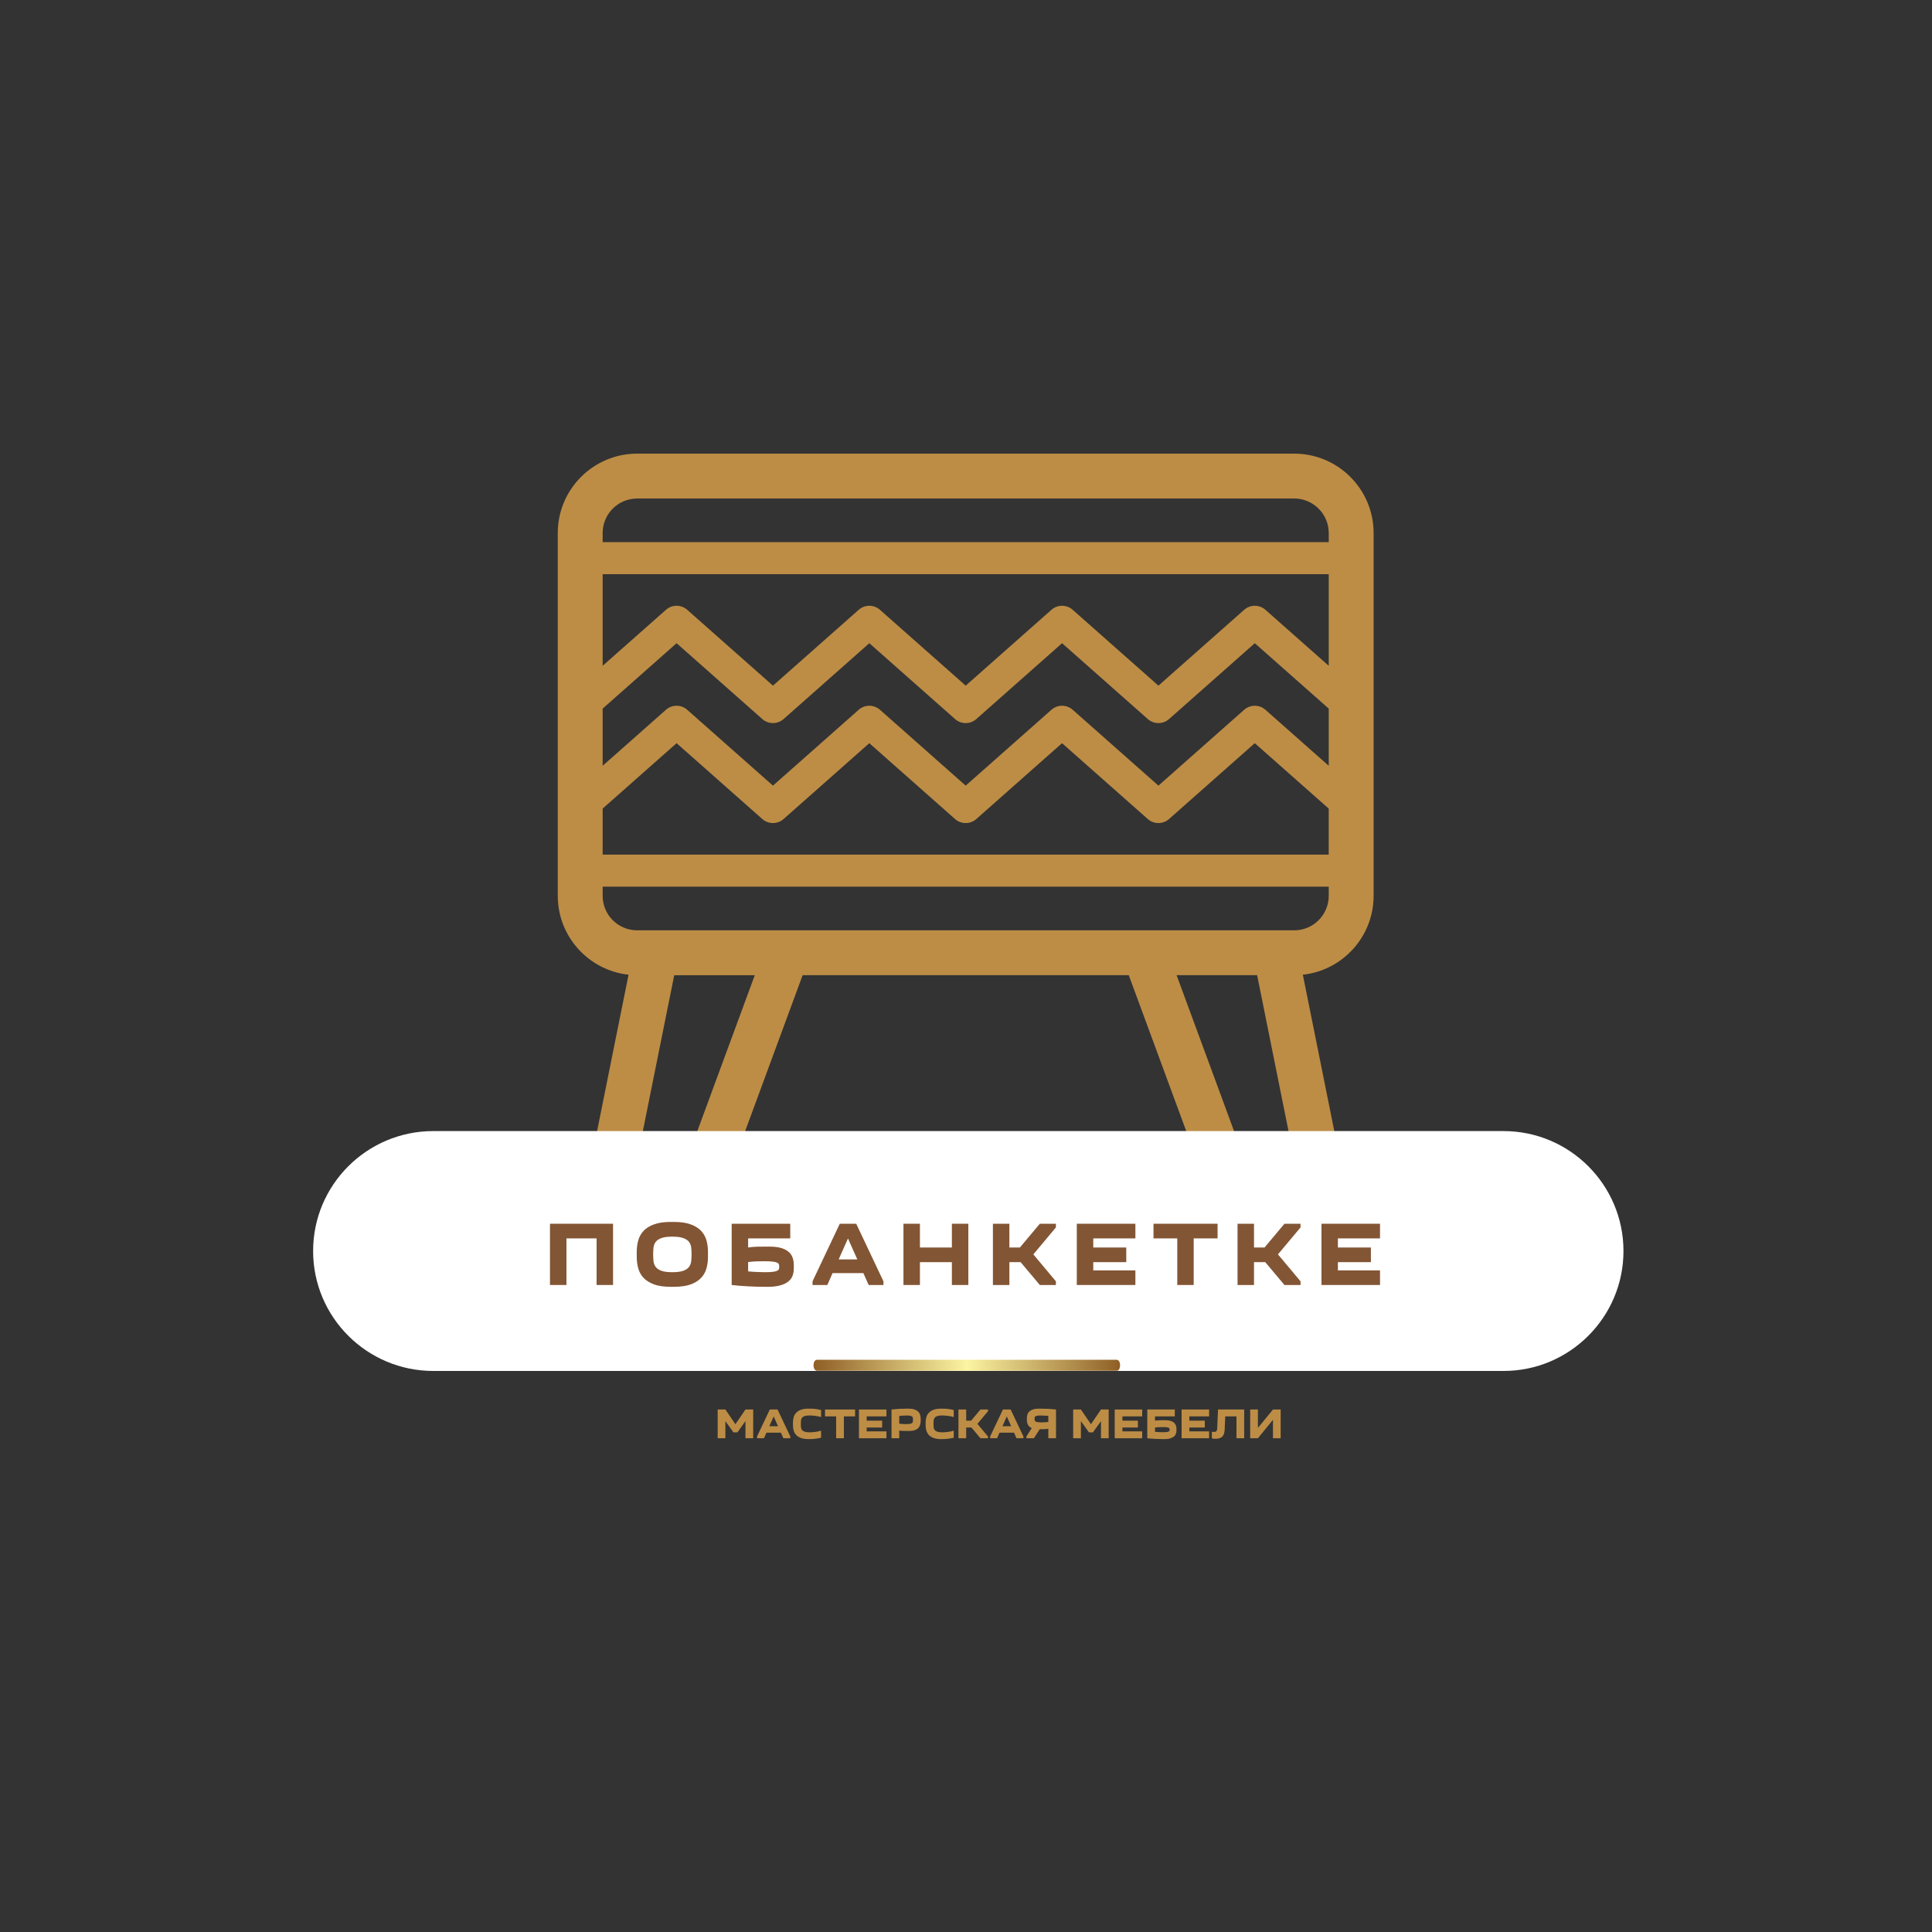 <?xml version="1.0" encoding="UTF-8" standalone="no"?> <svg xmlns="http://www.w3.org/2000/svg" xmlns:xlink="http://www.w3.org/1999/xlink" version="1.1" width="500" height="500" viewBox="0 0 500 500" xml:space="preserve"><rect x="0" y="0" width="500" height="500" fill="#333333" stroke="none"/> <desc>Created with Fabric.js 3.6.3</desc> <defs> </defs> <g transform="matrix(1.659 0 0 1.659 249.92 233.53)"> <path style="stroke: none; stroke-width: 0; stroke-dasharray: none; stroke-linecap: butt; stroke-dashoffset: 0; stroke-linejoin: miter; stroke-miterlimit: 4; fill: rgb(189,141,70); fill-rule: nonzero; opacity: 1;" transform=" translate(-80, -79.999)" d="M 143.634 78.98 v -56.6 c 0 -6.826 -5.554 -12.38 -12.381 -12.38 H 28.746 c -6.826 0 -12.38 5.554 -12.38 12.38 v 56.6 c 0 6.375 4.843 11.635 11.042 12.305 l -9.63 47.855 c -0.54 2.681 0.144 5.432 1.875 7.545 c 1.725 2.106 4.273 3.314 6.992 3.314 c 3.769 0 7.179 -2.381 8.485 -5.924 l 19.432 -52.715 h 50.878 l 19.431 52.715 c 1.307 3.543 4.717 5.924 8.485 5.924 c 2.719 0 5.268 -1.208 6.992 -3.314 c 1.731 -2.114 2.414 -4.864 1.875 -7.545 l -9.631 -47.855 C 138.791 90.616 143.634 85.355 143.634 78.98 z M 23.366 49.773 L 34.9 39.571 l 13.377 11.834 c 0.945 0.837 2.367 0.837 3.313 0 l 13.377 -11.834 l 13.377 11.834 c 0.945 0.837 2.367 0.837 3.313 0 l 13.377 -11.834 l 13.377 11.834 c 0.945 0.837 2.367 0.837 3.313 0 l 13.377 -11.834 l 11.534 10.203 v 8.921 l -9.878 -8.738 c -0.945 -0.837 -2.367 -0.837 -3.313 0 l -13.377 11.834 L 96.689 49.956 c -0.945 -0.837 -2.367 -0.837 -3.313 0 L 80 61.791 L 66.623 49.956 c -0.946 -0.837 -2.368 -0.837 -3.313 0 L 49.933 61.791 L 36.556 49.956 c -0.946 -0.837 -2.367 -0.837 -3.313 0 l -9.876 8.738 V 49.773 z M 136.634 43.098 l -9.878 -8.738 c -0.945 -0.837 -2.367 -0.837 -3.313 0 l -13.377 11.834 L 96.689 34.36 c -0.945 -0.837 -2.367 -0.837 -3.313 0 L 80 46.194 L 66.623 34.36 c -0.946 -0.837 -2.368 -0.837 -3.313 0 L 49.933 46.194 L 36.556 34.36 c -0.945 -0.837 -2.367 -0.837 -3.313 0 l -9.877 8.738 V 28.807 h 113.267 V 43.098 z M 23.366 65.37 L 34.9 55.167 l 13.376 11.834 c 0.946 0.837 2.367 0.837 3.313 0 l 13.377 -11.834 l 13.376 11.834 c 0.946 0.837 2.367 0.837 3.313 0 l 13.376 -11.834 l 13.377 11.834 c 0.945 0.837 2.367 0.837 3.313 0 l 13.377 -11.834 l 11.534 10.203 v 7.183 H 23.366 V 65.37 z M 28.746 17 h 102.506 c 2.967 0 5.381 2.414 5.381 5.38 v 1.427 H 23.366 V 22.38 C 23.366 19.414 25.78 17 28.746 17 z M 28.561 141.655 c -0.296 0.804 -1.066 1.345 -1.917 1.345 c -0.837 0 -1.347 -0.47 -1.576 -0.749 c -0.232 -0.284 -0.598 -0.887 -0.428 -1.729 l 9.893 -49.16 H 47.1 L 28.561 141.655 z M 134.931 142.251 c -0.229 0.279 -0.738 0.749 -1.576 0.749 c -0.85 0 -1.62 -0.541 -1.917 -1.346 L 112.9 91.361 h 12.565 l 9.895 49.16 C 135.529 141.364 135.164 141.967 134.931 142.251 z M 131.253 84.361 h -2.921 H 107.88 H 52.12 H 31.667 h -2.921 c -2.966 0 -5.38 -2.414 -5.38 -5.381 v -1.427 h 113.267 v 1.427 C 136.634 81.947 134.219 84.361 131.253 84.361 z" stroke-linecap="round"></path> </g> <g transform="matrix(0.8 0 0 0.8 250.593 323.762)"> <path style="stroke: none; stroke-width: 1; stroke-dasharray: none; stroke-linecap: butt; stroke-dashoffset: 0; stroke-linejoin: miter; stroke-miterlimit: 4; fill: rgb(255,255,255); fill-rule: nonzero; opacity: 1;" transform=" translate(-249.95, -250)" d="M 76.9 288.8 h 346.2 c 21.4 0 38.8 -17.4 38.8 -38.8 v 0 c 0 -21.4 -17.4 -38.8 -38.8 -38.8 H 76.9 C 55.4 211.2 38 228.6 38 250 v 0 C 38 271.4 55.4 288.8 76.9 288.8 z" stroke-linecap="round"></path> </g> <g transform="matrix(1 0 0 1 249.496 325.124)" style=""><path fill="#825534" opacity="1" d="M-107.16-8.42L-90.84-8.42L-90.84 7.43L-95.10 7.43L-95.10-4.63L-102.90-4.63L-102.90 7.43L-107.16 7.43L-107.16-8.42Z"></path><path fill="#825534" opacity="1" d="M-84.71 0.12L-84.71-1.11Q-84.71-2.72-84.31-4.14Q-83.91-5.55-82.91-6.61Q-81.90-7.66-80.20-8.27Q-78.49-8.89-75.92-8.89L-75.92-8.89L-75.07-8.89Q-72.49-8.89-70.78-8.27Q-69.08-7.66-68.08-6.61Q-67.07-5.55-66.67-4.14Q-66.27-2.72-66.27-1.11L-66.27-1.11L-66.27 0.12Q-66.27 1.73-66.67 3.15Q-67.07 4.57-68.08 5.62Q-69.08 6.67-70.78 7.29Q-72.49 7.90-75.07 7.90L-75.07 7.90L-75.92 7.90Q-78.49 7.90-80.20 7.29Q-81.90 6.67-82.91 5.62Q-83.91 4.57-84.31 3.15Q-84.71 1.73-84.71 0.12L-84.71 0.12ZM-80.46-0.49L-80.46-0.49Q-80.46 0.41-80.37 1.24Q-80.29 2.08-79.83 2.72Q-79.37 3.36-78.36 3.74Q-77.36 4.12-75.49 4.12L-75.49 4.12Q-73.62 4.12-72.62 3.74Q-71.61 3.36-71.15 2.72Q-70.69 2.08-70.61 1.24Q-70.52 0.41-70.52-0.49L-70.52-0.49Q-70.52-1.39-70.61-2.22Q-70.69-3.05-71.15-3.69Q-71.61-4.32-72.62-4.70Q-73.62-5.08-75.49-5.08L-75.49-5.08Q-77.36-5.08-78.36-4.70Q-79.37-4.32-79.83-3.69Q-80.29-3.05-80.37-2.22Q-80.46-1.39-80.46-0.49Z"></path><path fill="#825534" opacity="1" d="M-44.06 2.23L-44.06 3.17Q-44.06 4.14-44.37 5.01Q-44.67 5.87-45.46 6.51Q-46.24 7.15-47.54 7.52Q-48.84 7.90-50.82 7.90L-50.82 7.90L-51.49 7.90Q-53.64 7.90-55.87 7.78Q-58.11 7.67-60.14 7.43L-60.14 7.43L-60.14-8.42L-44.98-8.42L-44.98-4.63L-55.88-4.63L-55.88-2.27Q-54.73-2.46-53.51-2.48Q-52.29-2.50-51.01-2.50L-51.01-2.50L-50.35-2.50Q-48.51-2.50-47.29-2.13Q-46.07-1.75-45.36-1.11Q-44.65-0.47-44.36 0.39Q-44.06 1.26-44.06 2.23L-44.06 2.23ZM-51.68 1.28L-51.68 1.28Q-52.79 1.28-53.78 1.32Q-54.77 1.35-55.88 1.49L-55.88 1.49L-55.88 3.91Q-54.70 4.02-53.48 4.07Q-52.27 4.12-51.51 4.12L-51.51 4.12Q-50.14 4.12-49.39 4.01Q-48.65 3.91-48.31 3.72Q-47.96 3.53-47.90 3.27Q-47.84 3.01-47.84 2.70L-47.84 2.70Q-47.84 2.39-47.90 2.13Q-47.96 1.87-48.32 1.68Q-48.67 1.49-49.45 1.39Q-50.23 1.28-51.68 1.28Z"></path><path fill="#825534" opacity="1" d="M-35.38 7.43L-39.21 7.43L-39.21 6.48L-32.16-8.42L-27.91-8.42L-20.86 6.48L-20.86 7.43L-24.69 7.43L-26.06 4.35L-34.03 4.35L-35.38 7.43ZM-32.45 0.81L-27.62 0.81L-30.04-4.61L-32.45 0.81Z"></path><path fill="#825534" opacity="1" d="M-15.68-8.42L-11.42-8.42L-11.42-2.27L-3.15-2.27L-3.15-8.42L1.11-8.42L1.11 7.43L-3.15 7.43L-3.15 1.52L-11.42 1.52L-11.42 7.43L-15.68 7.43L-15.68-8.42Z"></path><path fill="#825534" opacity="1" d="M7.47-8.42L11.73-8.42L11.73-2.27L14.45-2.27L19.61-8.42L23.77-8.42L23.77-7.47L17.93-0.49L23.77 6.48L23.77 7.43L19.61 7.43L14.64 1.52L11.73 1.52L11.73 7.43L7.47 7.43L7.47-8.42Z"></path><path fill="#825534" opacity="1" d="M44.34-8.42L44.34-4.63L33.44-4.63L33.44-2.27L41.98-2.27L41.98 1.52L33.44 1.52L33.44 3.65L44.34 3.65L44.34 7.43L29.18 7.43L29.18-8.42L44.34-8.42Z"></path><path fill="#825534" opacity="1" d="M59.43 7.43L55.18 7.43L55.18-4.63L49.03-4.63L49.03-8.42L65.61-8.42L65.61-4.63L59.43-4.63L59.43 7.43Z"></path><path fill="#825534" opacity="1" d="M70.78-8.42L75.04-8.42L75.04-2.27L77.76-2.27L82.92-8.42L87.08-8.42L87.08-7.47L81.24-0.49L87.08 6.48L87.08 7.43L82.92 7.43L77.95 1.52L75.04 1.52L75.04 7.43L70.78 7.43L70.78-8.42Z"></path><path fill="#825534" opacity="1" d="M107.65-8.42L107.65-4.63L96.75-4.63L96.75-2.27L105.29-2.27L105.29 1.52L96.75 1.52L96.75 3.65L107.65 3.65L107.65 7.43L92.50 7.43L92.50-8.42L107.65-8.42Z"></path></g><g transform="matrix(0.93 0 0 -1.42 250.209 353.329)"> <linearGradient id="SVGID_8559" gradientUnits="userSpaceOnUse" gradientTransform="matrix(1 0 0 1 7.3 49)" x1="0" y1="0" x2="85.3" y2="2"> <stop offset="0%" style="stop-color:#8f5e25;"></stop> <stop offset="50%" style="stop-color:#fbf4a1;"></stop> <stop offset="100%" style="stop-color:#8f5e25;"></stop> </linearGradient> <path style="stroke: none; stroke-width: 1; stroke-dasharray: none; stroke-linecap: butt; stroke-dashoffset: 0; stroke-linejoin: miter; stroke-miterlimit: 4; fill: url(#SVGID_8559); fill-rule: nonzero; opacity: 1;" transform=" translate(-49.95, -50)" d="M 91.7 49 H 8.3 c -0.6 0 -1 0.4 -1 1 s 0.4 1 1 1 h 83.3 c 0.6 0 1 -0.4 1 -1 S 92.2 49 91.7 49 z" stroke-linecap="round"></path> </g> <g transform="matrix(1 0 0 1 258.586 368.728)" style=""><path fill="#BD8D46" opacity="1" d="M-67.75 1.97L-68.77 1.97L-70.86-0.95L-70.86 3.49L-72.85 3.49L-72.85-3.95L-70.86-3.95L-68.26-0.14L-65.66-3.95L-63.66-3.95L-63.66 3.49L-65.66 3.49L-65.66-0.95L-67.75 1.97Z"></path><path fill="#BD8D46" opacity="1" d="M-60.87 3.49L-62.67 3.49L-62.67 3.04L-59.36-3.95L-57.36-3.95L-54.05 3.04L-54.05 3.49L-55.85 3.49L-56.49 2.04L-60.23 2.04L-60.87 3.49ZM-59.49 0.38L-57.23 0.38L-58.36-2.16L-59.49 0.38Z"></path><path fill="#BD8D46" opacity="1" d="M-53.37 0.06L-53.37-0.52Q-53.37-1.27-53.19-1.94Q-53.00-2.61-52.54-3.10Q-52.09-3.59-51.31-3.88Q-50.53-4.17-49.36-4.17L-49.36-4.17L-48.96-4.17Q-48.20-4.17-47.49-4.08Q-46.78-3.98-46.09-3.81L-46.09-3.81L-46.09-2.00Q-46.48-2.11-46.88-2.19Q-47.27-2.26-47.65-2.31Q-48.04-2.36-48.38-2.38Q-48.73-2.41-49.01-2.41L-49.01-2.41Q-49.88-2.41-50.35-2.25Q-50.82-2.09-51.04-1.80Q-51.25-1.51-51.29-1.11Q-51.33-0.71-51.33-0.23L-51.33-0.23Q-51.33 0.25-51.29 0.65Q-51.25 1.04-51.04 1.34Q-50.82 1.63-50.35 1.79Q-49.88 1.96-49.01 1.96L-49.01 1.96Q-48.73 1.96-48.38 1.93Q-48.04 1.91-47.65 1.86Q-47.27 1.81-46.88 1.73Q-46.48 1.64-46.09 1.53L-46.09 1.53L-46.09 3.35Q-46.78 3.52-47.49 3.61Q-48.20 3.71-48.96 3.71L-48.96 3.71L-49.36 3.71Q-50.53 3.71-51.31 3.42Q-52.09 3.13-52.54 2.64Q-53.00 2.14-53.19 1.48Q-53.37 0.81-53.37 0.06L-53.37 0.06Z"></path><path fill="#BD8D46" opacity="1" d="M-40.19 3.49L-42.19 3.49L-42.19-2.17L-45.07-2.17L-45.07-3.95L-37.29-3.95L-37.29-2.17L-40.19-2.17L-40.19 3.49Z"></path><path fill="#BD8D46" opacity="1" d="M-29.18-3.95L-29.18-2.17L-34.29-2.17L-34.29-1.06L-30.29-1.06L-30.29 0.71L-34.29 0.71L-34.29 1.71L-29.18 1.71L-29.18 3.49L-36.29 3.49L-36.29-3.95L-29.18-3.95Z"></path><path fill="#BD8D46" opacity="1" d="M-20.31-1.51L-20.31-1.06Q-20.31-0.51-20.45-0.03Q-20.58 0.46-20.92 0.82Q-21.25 1.18-21.82 1.39Q-22.39 1.60-23.26 1.60L-23.26 1.60L-23.57 1.60Q-24.17 1.60-24.74 1.59Q-25.31 1.58-25.86 1.49L-25.86 1.49L-25.86 3.49L-27.86 3.49L-27.86-3.95Q-26.90-4.06-25.85-4.12Q-24.80-4.17-23.79-4.17L-23.79-4.17L-23.48-4.17Q-22.55-4.17-21.94-3.96Q-21.33-3.75-20.96-3.39Q-20.60-3.03-20.45-2.54Q-20.31-2.05-20.31-1.51L-20.31-1.51ZM-23.88-0.18L-23.88-0.18Q-23.29-0.18-22.97-0.26Q-22.65-0.34-22.50-0.49Q-22.35-0.64-22.33-0.84Q-22.31-1.04-22.31-1.29L-22.31-1.29Q-22.31-1.53-22.33-1.74Q-22.35-1.94-22.49-2.09Q-22.64-2.23-22.94-2.31Q-23.24-2.40-23.80-2.40L-23.80-2.40Q-24.16-2.40-24.73-2.37Q-25.30-2.35-25.86-2.30L-25.86-2.30L-25.86-0.28Q-25.34-0.21-24.87-0.19Q-24.40-0.18-23.88-0.18Z"></path><path fill="#BD8D46" opacity="1" d="M-19.04 0.06L-19.04-0.52Q-19.04-1.27-18.85-1.94Q-18.66-2.61-18.21-3.10Q-17.75-3.59-16.98-3.88Q-16.20-4.17-15.02-4.17L-15.02-4.17L-14.62-4.17Q-13.87-4.17-13.16-4.08Q-12.45-3.98-11.76-3.81L-11.76-3.81L-11.76-2.00Q-12.15-2.11-12.54-2.19Q-12.94-2.26-13.32-2.31Q-13.70-2.36-14.05-2.38Q-14.40-2.41-14.68-2.41L-14.68-2.41Q-15.55-2.41-16.02-2.25Q-16.49-2.09-16.71-1.80Q-16.92-1.51-16.96-1.11Q-17.00-0.71-17.00-0.23L-17.00-0.23Q-17.00 0.25-16.96 0.65Q-16.92 1.04-16.71 1.34Q-16.49 1.63-16.02 1.79Q-15.55 1.96-14.68 1.96L-14.68 1.96Q-14.40 1.96-14.05 1.93Q-13.70 1.91-13.32 1.86Q-12.94 1.81-12.54 1.73Q-12.15 1.64-11.76 1.53L-11.76 1.53L-11.76 3.35Q-12.45 3.52-13.16 3.61Q-13.87 3.71-14.62 3.71L-14.62 3.71L-15.02 3.71Q-16.20 3.71-16.98 3.42Q-17.75 3.13-18.21 2.64Q-18.66 2.14-18.85 1.48Q-19.04 0.81-19.04 0.06L-19.04 0.06Z"></path><path fill="#BD8D46" opacity="1" d="M-10.54-3.95L-8.54-3.95L-8.54-1.06L-7.26-1.06L-4.85-3.95L-2.89-3.95L-2.89-3.51L-5.63-0.23L-2.89 3.04L-2.89 3.49L-4.85 3.49L-7.18 0.71L-8.54 0.71L-8.54 3.49L-10.54 3.49L-10.54-3.95Z"></path><path fill="#BD8D46" opacity="1" d="M-0.54 3.49L-2.34 3.49L-2.34 3.04L0.97-3.95L2.97-3.95L6.28 3.04L6.28 3.49L4.48 3.49L3.84 2.04L0.09 2.04L-0.54 3.49ZM0.84 0.38L3.10 0.38L1.97-2.16L0.84 0.38Z"></path><path fill="#BD8D46" opacity="1" d="M8.99 3.49L7.05 3.49L7.05 3.04L8.43 0.87Q8.08 0.71 7.83 0.49Q7.59 0.27 7.44-0.01Q7.29-0.29 7.23-0.61Q7.17-0.93 7.17-1.29L7.17-1.29L7.17-1.73Q7.17-2.23 7.31-2.67Q7.45-3.12 7.82-3.45Q8.19-3.78 8.80-3.98Q9.41-4.17 10.34-4.17L10.34-4.17L10.65-4.17Q11.66-4.17 12.71-4.12Q13.76-4.06 14.71-3.95L14.71-3.95L14.71 3.49L12.72 3.49L12.72 1.04Q12.18 1.13 11.62 1.14Q11.06 1.16 10.47 1.16L10.47 1.16L8.99 3.49ZM10.63-2.40L10.63-2.40Q10.08-2.40 9.78-2.33Q9.48-2.27 9.35-2.16Q9.21-2.05 9.19-1.91Q9.16-1.77 9.16-1.63L9.16-1.63Q9.16-1.36 9.20-1.18Q9.23-0.99 9.40-0.86Q9.57-0.74 9.94-0.68Q10.31-0.62 10.97-0.62L10.97-0.62Q11.26-0.62 11.73-0.64Q12.19-0.65 12.72-0.72L12.72-0.72L12.72-2.30Q12.16-2.35 11.59-2.37Q11.02-2.40 10.63-2.40Z"></path><path fill="#BD8D46" opacity="1" d=""></path><path fill="#BD8D46" opacity="1" d="M24.26 1.97L23.24 1.97L21.15-0.95L21.15 3.49L19.15 3.49L19.15-3.95L21.15-3.95L23.75-0.14L26.35-3.95L28.34-3.95L28.34 3.49L26.35 3.49L26.35-0.95L24.26 1.97Z"></path><path fill="#BD8D46" opacity="1" d="M37.01-3.95L37.01-2.17L31.90-2.17L31.90-1.06L35.90-1.06L35.90 0.71L31.90 0.71L31.90 1.71L37.01 1.71L37.01 3.49L29.90 3.49L29.90-3.95L37.01-3.95Z"></path><path fill="#BD8D46" opacity="1" d="M45.88 1.04L45.88 1.49Q45.88 1.94 45.74 2.35Q45.59 2.75 45.23 3.05Q44.86 3.35 44.25 3.53Q43.64 3.71 42.71 3.71L42.71 3.71L42.40 3.71Q41.39 3.71 40.34 3.65Q39.29 3.60 38.33 3.49L38.33 3.49L38.33-3.95L45.45-3.95L45.45-2.17L40.33-2.17L40.33-1.06Q40.88-1.15 41.45-1.16Q42.02-1.18 42.62-1.18L42.62-1.18L42.93-1.18Q43.80-1.18 44.37-1.00Q44.94-0.82 45.27-0.52Q45.60-0.22 45.74 0.18Q45.88 0.59 45.88 1.04L45.88 1.04ZM42.31 0.60L42.31 0.60Q41.79 0.60 41.32 0.62Q40.85 0.63 40.33 0.70L40.33 0.70L40.33 1.83Q40.89 1.89 41.46 1.91Q42.03 1.93 42.39 1.93L42.39 1.93Q43.03 1.93 43.38 1.88Q43.73 1.83 43.89 1.74Q44.05 1.66 44.08 1.53Q44.11 1.41 44.11 1.27L44.11 1.27Q44.11 1.12 44.08 1.00Q44.05 0.88 43.88 0.79Q43.72 0.70 43.35 0.65Q42.98 0.60 42.31 0.60Z"></path><path fill="#BD8D46" opacity="1" d="M54.33-3.95L54.33-2.17L49.21-2.17L49.21-1.06L53.22-1.06L53.22 0.71L49.21 0.71L49.21 1.71L54.33 1.71L54.33 3.49L47.21 3.49L47.21-3.95L54.33-3.95Z"></path><path fill="#BD8D46" opacity="1" d="M55.65 1.84L55.65 1.84Q56.09 1.84 56.24 1.63Q56.39 1.42 56.42 1.01L56.42 1.01L56.64-3.95L63.41-3.95L63.41 3.49L61.41 3.49L61.41-2.17L58.50-2.17L58.36 1.23Q58.32 1.82 58.20 2.27Q58.07 2.71 57.80 3.01Q57.53 3.31 57.09 3.46Q56.65 3.62 56.01 3.62L56.01 3.62Q55.75 3.62 55.49 3.60Q55.24 3.58 55.04 3.51L55.04 3.51L55.04 1.81Q55.17 1.83 55.35 1.84Q55.53 1.84 55.65 1.84Z"></path><path fill="#BD8D46" opacity="1" d="M66.96 0.82L70.86-3.95L72.85-3.95L72.85 3.49L70.86 3.49L70.86-1.29L66.96 3.49L64.96 3.49L64.96-3.95L66.96-3.95L66.96 0.82Z"></path></g></svg> 